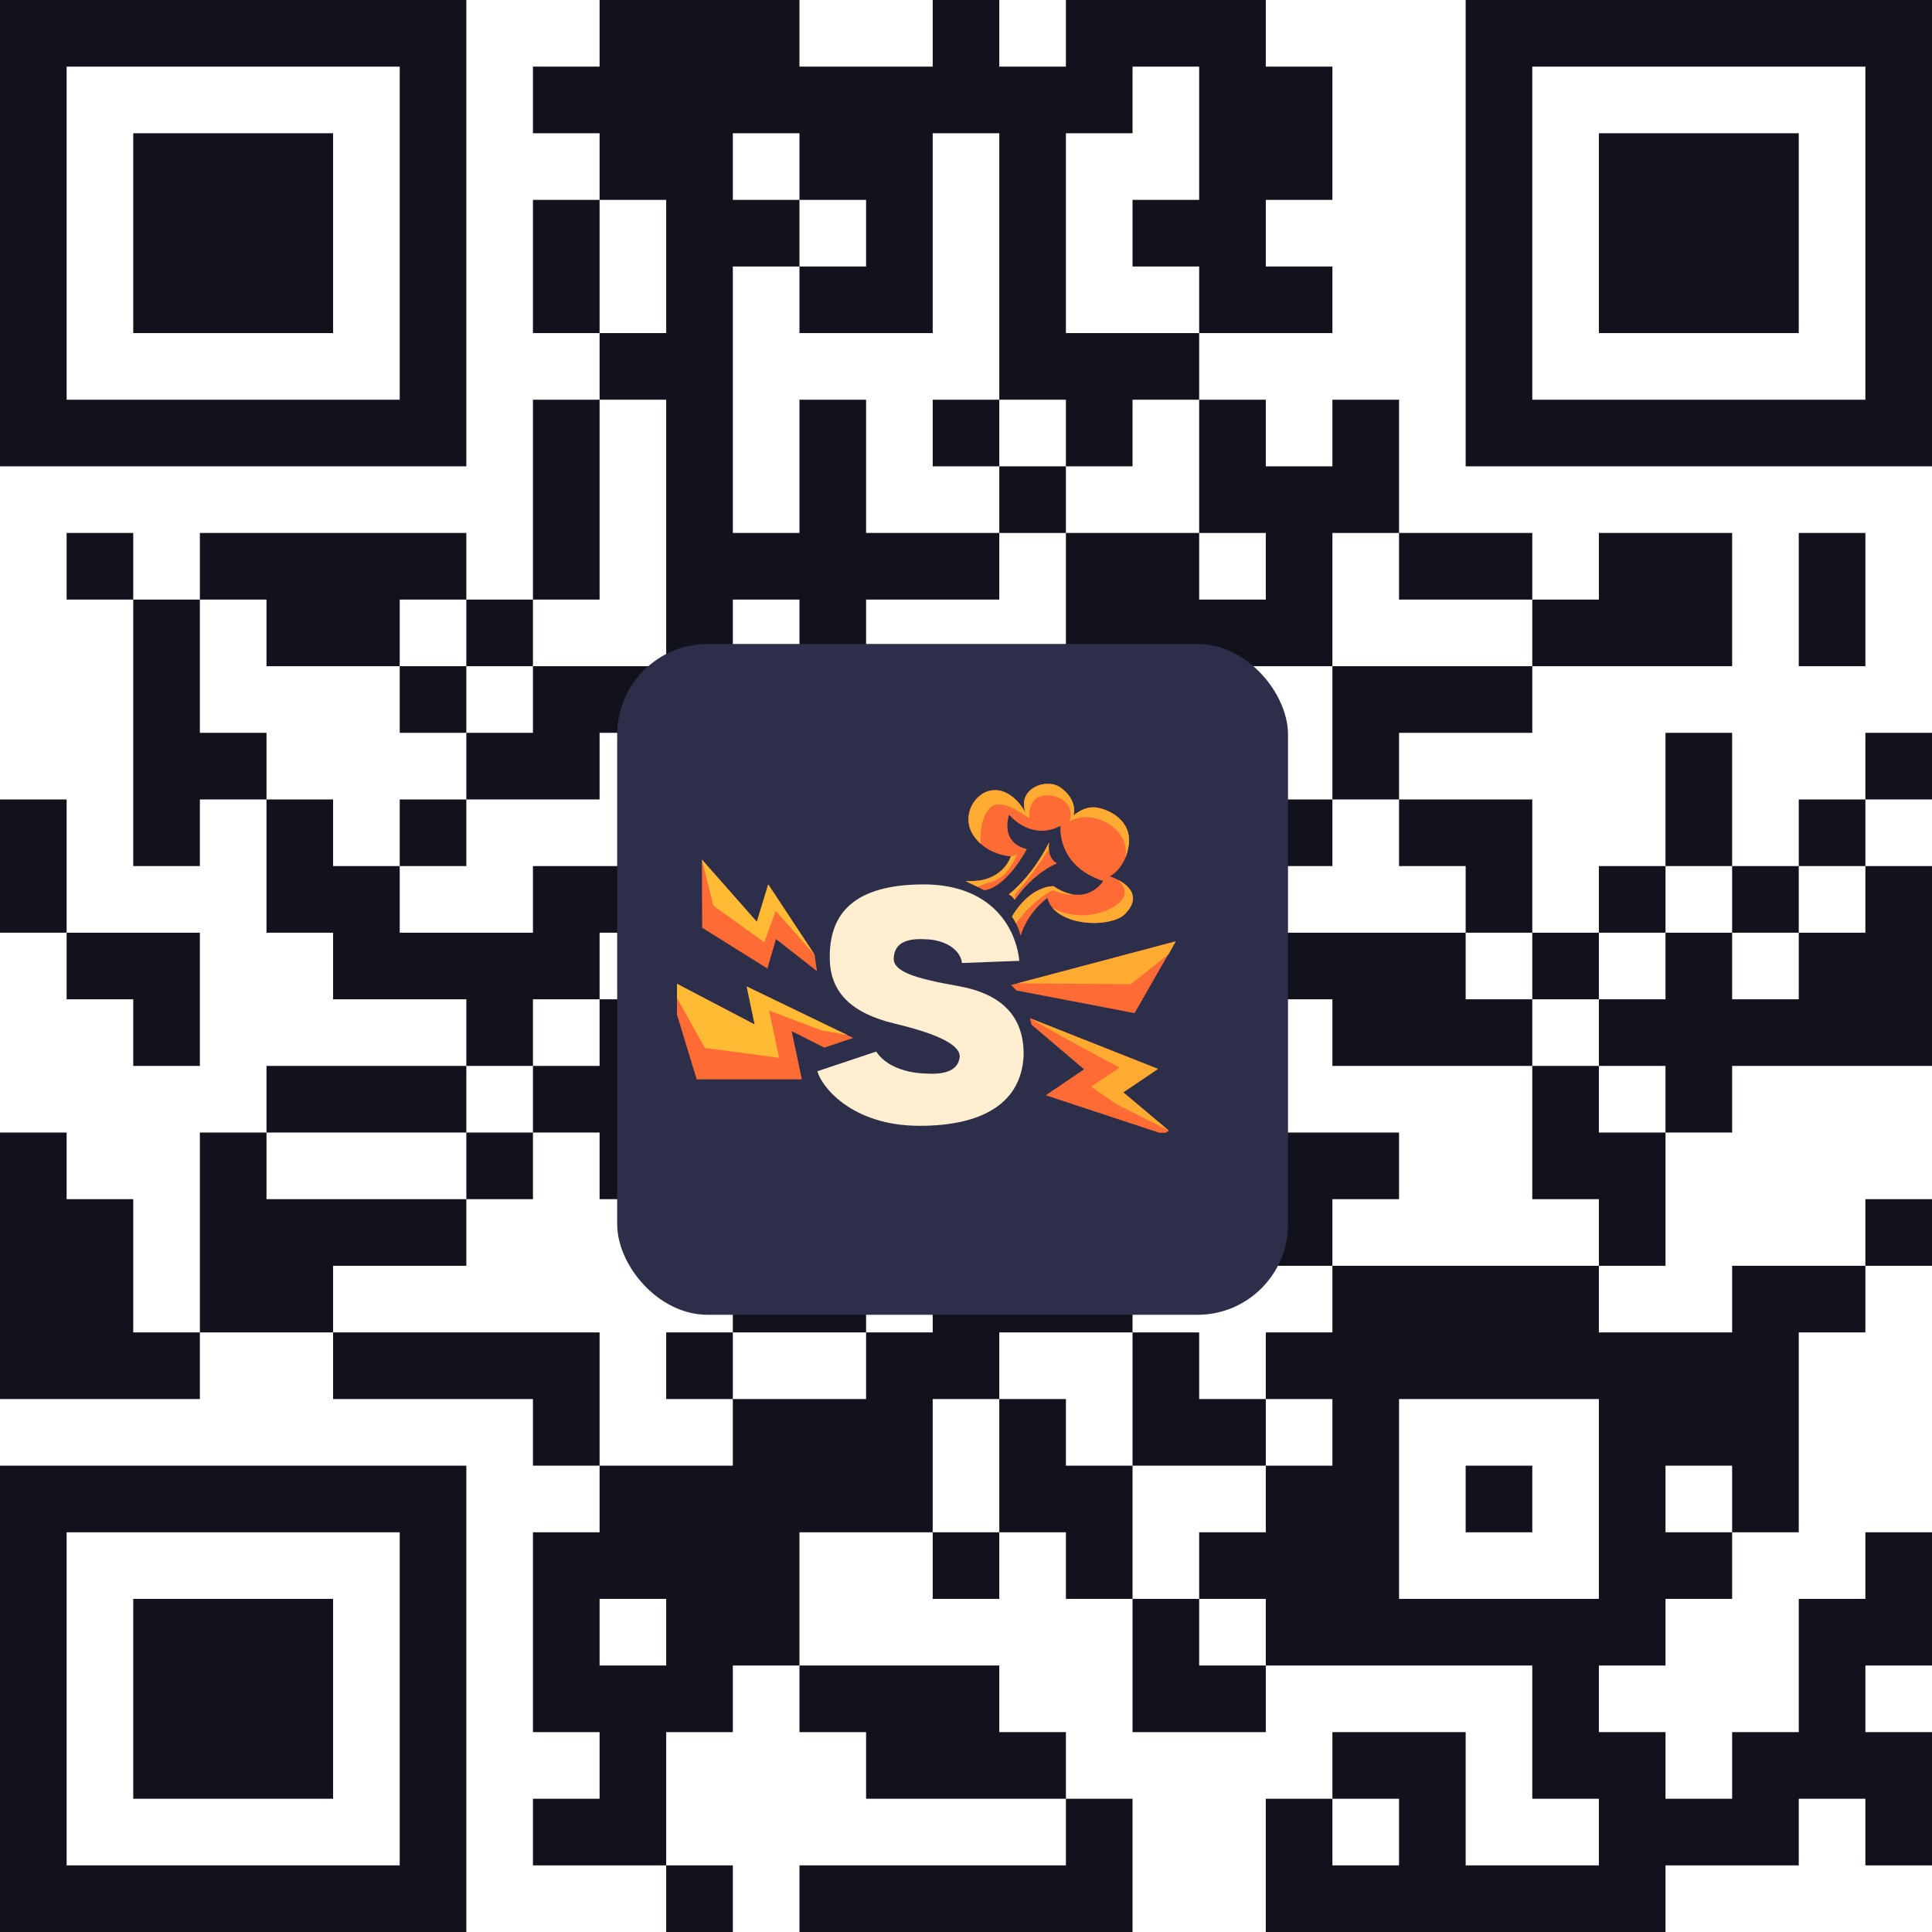 <svg width="64" height="64" viewBox="0 0 64 64" fill="none" xmlns="http://www.w3.org/2000/svg">
<rect x="0" y="0" width="64" height="64" fill="#808080" stroke="none"/>
<g clip-path="url(#clip0_1692_22755)">
<path d="M0 0H64V64H0V0Z" fill="white"/>
<path d="M0 0H15.448V2.207H0V0ZM19.862 0H26.483V2.207H19.862V0ZM30.897 0H33.103V2.207H30.897V0ZM35.31 0H41.931V2.207H35.31V0ZM48.552 0H64V2.207H48.552V0ZM0 2.207H2.207V4.414H0V2.207ZM13.241 2.207H15.448V4.414H13.241V2.207ZM17.655 2.207H37.517V4.414H17.655V2.207ZM39.724 2.207H44.138V4.414H39.724V2.207ZM48.552 2.207H50.759V4.414H48.552V2.207ZM61.793 2.207H64V4.414H61.793V2.207ZM0 4.414H2.207V6.621H0V4.414ZM4.414 4.414H11.034V6.621H4.414V4.414ZM13.241 4.414H15.448V6.621H13.241V4.414ZM19.862 4.414H24.276V6.621H19.862V4.414ZM26.483 4.414H30.897V6.621H26.483V4.414ZM33.103 4.414H35.31V6.621H33.103V4.414ZM39.724 4.414H44.138V6.621H39.724V4.414ZM48.552 4.414H50.759V6.621H48.552V4.414ZM52.965 4.414H59.586V6.621H52.965V4.414ZM61.793 4.414H64V6.621H61.793V4.414ZM0 6.621H2.207V8.828H0V6.621ZM4.414 6.621H11.034V8.828H4.414V6.621ZM13.241 6.621H15.448V8.828H13.241V6.621ZM17.655 6.621H19.862V8.828H17.655V6.621ZM22.069 6.621H26.483V8.828H22.069V6.621ZM28.69 6.621H30.897V8.828H28.69V6.621ZM33.103 6.621H35.31V8.828H33.103V6.621ZM37.517 6.621H41.931V8.828H37.517V6.621ZM48.552 6.621H50.759V8.828H48.552V6.621ZM52.965 6.621H59.586V8.828H52.965V6.621ZM61.793 6.621H64V8.828H61.793V6.621ZM0 8.828H2.207V11.034H0V8.828ZM4.414 8.828H11.034V11.034H4.414V8.828ZM13.241 8.828H15.448V11.034H13.241V8.828ZM17.655 8.828H19.862V11.034H17.655V8.828ZM22.069 8.828H24.276V11.034H22.069V8.828ZM26.483 8.828H30.897V11.034H26.483V8.828ZM33.103 8.828H35.31V11.034H33.103V8.828ZM39.724 8.828H44.138V11.034H39.724V8.828ZM48.552 8.828H50.759V11.034H48.552V8.828ZM52.965 8.828H59.586V11.034H52.965V8.828ZM61.793 8.828H64V11.034H61.793V8.828ZM0 11.034H2.207V13.241H0V11.034ZM13.241 11.034H15.448V13.241H13.241V11.034ZM19.862 11.034H24.276V13.241H19.862V11.034ZM33.103 11.034H39.724V13.241H33.103V11.034ZM48.552 11.034H50.759V13.241H48.552V11.034ZM61.793 11.034H64V13.241H61.793V11.034ZM0 13.241H15.448V15.448H0V13.241ZM17.655 13.241H19.862V15.448H17.655V13.241ZM22.069 13.241H24.276V15.448H22.069V13.241ZM26.483 13.241H28.69V15.448H26.483V13.241ZM30.897 13.241H33.103V15.448H30.897V13.241ZM35.31 13.241H37.517V15.448H35.31V13.241ZM39.724 13.241H41.931V15.448H39.724V13.241ZM44.138 13.241H46.345V15.448H44.138V13.241ZM48.552 13.241H64V15.448H48.552V13.241ZM17.655 15.448H19.862V17.655H17.655V15.448ZM22.069 15.448H24.276V17.655H22.069V15.448ZM26.483 15.448H28.69V17.655H26.483V15.448ZM33.103 15.448H35.31V17.655H33.103V15.448ZM39.724 15.448H46.345V17.655H39.724V15.448ZM2.207 17.655H4.414V19.862H2.207V17.655ZM6.621 17.655H15.448V19.862H6.621V17.655ZM17.655 17.655H19.862V19.862H17.655V17.655ZM22.069 17.655H33.103V19.862H22.069V17.655ZM35.31 17.655H39.724V19.862H35.31V17.655ZM41.931 17.655H44.138V19.862H41.931V17.655ZM46.345 17.655H50.759V19.862H46.345V17.655ZM52.965 17.655H57.379V19.862H52.965V17.655ZM59.586 17.655H61.793V19.862H59.586V17.655ZM4.414 19.862H6.621V22.069H4.414V19.862ZM8.828 19.862H13.241V22.069H8.828V19.862ZM15.448 19.862H17.655V22.069H15.448V19.862ZM22.069 19.862H24.276V22.069H22.069V19.862ZM26.483 19.862H28.69V22.069H26.483V19.862ZM35.31 19.862H44.138V22.069H35.31V19.862ZM50.759 19.862H57.379V22.069H50.759V19.862ZM59.586 19.862H61.793V22.069H59.586V19.862ZM4.414 22.069H6.621V24.276H4.414V22.069ZM13.241 22.069H15.448V24.276H13.241V22.069ZM17.655 22.069H22.069V24.276H17.655V22.069ZM24.276 22.069H26.483V24.276H24.276V22.069ZM28.69 22.069H35.31V24.276H28.69V22.069ZM44.138 22.069H50.759V24.276H44.138V22.069ZM4.414 24.276H8.828V26.483H4.414V24.276ZM15.448 24.276H19.862V26.483H15.448V24.276ZM26.483 24.276H28.69V26.483H26.483V24.276ZM30.897 24.276H33.103V26.483H30.897V24.276ZM37.517 24.276H41.931V26.483H37.517V24.276ZM44.138 24.276H46.345V26.483H44.138V24.276ZM55.172 24.276H57.379V26.483H55.172V24.276ZM61.793 24.276H64V26.483H61.793V24.276ZM0 26.483H2.207V28.69H0V26.483ZM4.414 26.483H6.621V28.69H4.414V26.483ZM8.828 26.483H11.034V28.69H8.828V26.483ZM13.241 26.483H15.448V28.69H13.241V26.483ZM24.276 26.483H26.483V28.69H24.276V26.483ZM28.69 26.483H30.897V28.69H28.69V26.483ZM41.931 26.483H44.138V28.69H41.931V26.483ZM46.345 26.483H50.759V28.69H46.345V26.483ZM55.172 26.483H57.379V28.69H55.172V26.483ZM59.586 26.483H61.793V28.69H59.586V26.483ZM0 28.69H2.207V30.897H0V28.69ZM8.828 28.69H13.241V30.897H8.828V28.69ZM17.655 28.69H22.069V30.897H17.655V28.69ZM30.897 28.69H33.103V30.897H30.897V28.69ZM35.31 28.69H39.724V30.897H35.31V28.69ZM48.552 28.69H50.759V30.897H48.552V28.69ZM52.965 28.69H55.172V30.897H52.965V28.69ZM57.379 28.69H59.586V30.897H57.379V28.69ZM61.793 28.69H64V30.897H61.793V28.69ZM2.207 30.897H6.621V33.103H2.207V30.897ZM11.034 30.897H19.862V33.103H11.034V30.897ZM24.276 30.897H26.483V33.103H24.276V30.897ZM41.931 30.897H48.552V33.103H41.931V30.897ZM50.759 30.897H52.965V33.103H50.759V30.897ZM55.172 30.897H57.379V33.103H55.172V30.897ZM59.586 30.897H64V33.103H59.586V30.897ZM4.414 33.103H6.621V35.31H4.414V33.103ZM15.448 33.103H17.655V35.31H15.448V33.103ZM19.862 33.103H24.276V35.31H19.862V33.103ZM28.69 33.103H30.897V35.31H28.69V33.103ZM39.724 33.103H41.931V35.31H39.724V33.103ZM44.138 33.103H50.759V35.31H44.138V33.103ZM52.965 33.103H64V35.31H52.965V33.103ZM8.828 35.31H15.448V37.517H8.828V35.31ZM17.655 35.31H26.483V37.517H17.655V35.31ZM30.897 35.31H35.31V37.517H30.897V35.31ZM37.517 35.31H41.931V37.517H37.517V35.31ZM50.759 35.31H52.965V37.517H50.759V35.31ZM55.172 35.31H57.379V37.517H55.172V35.31ZM0 37.517H2.207V39.724H0V37.517ZM6.621 37.517H8.828V39.724H6.621V37.517ZM15.448 37.517H17.655V39.724H15.448V37.517ZM19.862 37.517H22.069V39.724H19.862V37.517ZM30.897 37.517H33.103V39.724H30.897V37.517ZM37.517 37.517H46.345V39.724H37.517V37.517ZM50.759 37.517H55.172V39.724H50.759V37.517ZM0 39.724H4.414V41.931H0V39.724ZM6.621 39.724H15.448V41.931H6.621V39.724ZM22.069 39.724H33.103V41.931H22.069V39.724ZM35.31 39.724H37.517V41.931H35.31V39.724ZM39.724 39.724H44.138V41.931H39.724V39.724ZM52.965 39.724H55.172V41.931H52.965V39.724ZM61.793 39.724H64V41.931H61.793V39.724ZM0 41.931H4.414V44.138H0V41.931ZM6.621 41.931H11.034V44.138H6.621V41.931ZM24.276 41.931H28.69V44.138H24.276V41.931ZM30.897 41.931H37.517V44.138H30.897V41.931ZM44.138 41.931H52.965V44.138H44.138V41.931ZM57.379 41.931H61.793V44.138H57.379V41.931ZM0 44.138H6.621V46.345H0V44.138ZM11.034 44.138H19.862V46.345H11.034V44.138ZM22.069 44.138H24.276V46.345H22.069V44.138ZM28.69 44.138H33.103V46.345H28.69V44.138ZM37.517 44.138H39.724V46.345H37.517V44.138ZM41.931 44.138H59.586V46.345H41.931V44.138ZM17.655 46.345H19.862V48.552H17.655V46.345ZM24.276 46.345H30.897V48.552H24.276V46.345ZM33.103 46.345H35.31V48.552H33.103V46.345ZM37.517 46.345H41.931V48.552H37.517V46.345ZM44.138 46.345H46.345V48.552H44.138V46.345ZM52.965 46.345H59.586V48.552H52.965V46.345ZM0 48.552H15.448V50.759H0V48.552ZM19.862 48.552H30.897V50.759H19.862V48.552ZM33.103 48.552H37.517V50.759H33.103V48.552ZM41.931 48.552H46.345V50.759H41.931V48.552ZM48.552 48.552H50.759V50.759H48.552V48.552ZM52.965 48.552H55.172V50.759H52.965V48.552ZM57.379 48.552H59.586V50.759H57.379V48.552ZM0 50.759H2.207V52.965H0V50.759ZM13.241 50.759H15.448V52.965H13.241V50.759ZM17.655 50.759H26.483V52.965H17.655V50.759ZM30.897 50.759H33.103V52.965H30.897V50.759ZM35.31 50.759H37.517V52.965H35.31V50.759ZM39.724 50.759H46.345V52.965H39.724V50.759ZM52.965 50.759H57.379V52.965H52.965V50.759ZM61.793 50.759H64V52.965H61.793V50.759ZM0 52.965H2.207V55.172H0V52.965ZM4.414 52.965H11.034V55.172H4.414V52.965ZM13.241 52.965H15.448V55.172H13.241V52.965ZM17.655 52.965H19.862V55.172H17.655V52.965ZM22.069 52.965H26.483V55.172H22.069V52.965ZM37.517 52.965H39.724V55.172H37.517V52.965ZM41.931 52.965H55.172V55.172H41.931V52.965ZM59.586 52.965H64V55.172H59.586V52.965ZM0 55.172H2.207V57.379H0V55.172ZM4.414 55.172H11.034V57.379H4.414V55.172ZM13.241 55.172H15.448V57.379H13.241V55.172ZM17.655 55.172H24.276V57.379H17.655V55.172ZM26.483 55.172H33.103V57.379H26.483V55.172ZM37.517 55.172H41.931V57.379H37.517V55.172ZM50.759 55.172H52.965V57.379H50.759V55.172ZM59.586 55.172H61.793V57.379H59.586V55.172ZM0 57.379H2.207V59.586H0V57.379ZM4.414 57.379H11.034V59.586H4.414V57.379ZM13.241 57.379H15.448V59.586H13.241V57.379ZM19.862 57.379H22.069V59.586H19.862V57.379ZM28.69 57.379H35.31V59.586H28.69V57.379ZM44.138 57.379H48.552V59.586H44.138V57.379ZM50.759 57.379H55.172V59.586H50.759V57.379ZM57.379 57.379H64V59.586H57.379V57.379ZM0 59.586H2.207V61.793H0V59.586ZM13.241 59.586H15.448V61.793H13.241V59.586ZM17.655 59.586H22.069V61.793H17.655V59.586ZM35.31 59.586H37.517V61.793H35.31V59.586ZM41.931 59.586H44.138V61.793H41.931V59.586ZM46.345 59.586H48.552V61.793H46.345V59.586ZM52.965 59.586H59.586V61.793H52.965V59.586ZM61.793 59.586H64V61.793H61.793V59.586ZM0 61.793H15.448V64H0V61.793ZM22.069 61.793H24.276V64H22.069V61.793ZM26.483 61.793H37.517V64H26.483V61.793ZM41.931 61.793H55.172V64H41.931V61.793Z" fill="#12121C"/>
<rect x="20.445" y="21.332" width="22.222" height="22.222" rx="3" fill="#2C2E4A"/>
<g clip-path="url(#clip1_1692_22755)">
<g clip-path="url(#clip2_1692_22755)">
<path d="M33.909 34.953C33.843 36.536 32.555 37.295 30.464 37.294C28.191 37.294 27.197 35.966 27.078 35.486L29.026 34.835C29.341 35.317 30.012 35.551 30.698 35.563C31.38 35.604 31.744 35.421 31.791 35.016C31.816 34.626 31.102 34.258 29.65 33.912C28.198 33.565 27.524 32.877 27.489 31.811C27.436 30.172 28.397 29.312 30.555 29.297C32.661 29.282 33.62 30.529 33.768 31.829L31.866 31.901C31.82 31.474 31.328 31.125 30.642 31.114C29.961 31.074 29.622 31.285 29.607 31.748C29.594 32.178 30.276 32.406 31.738 32.664C33.2 32.922 33.924 33.684 33.909 34.953Z" fill="#FFEECF"/>
<path d="M28.265 34.383L24.735 32.679L25 33.938L22.057 32.397L23.078 35.755H26.563L26.226 34.159L27.306 34.703L28.266 34.383H28.265Z" fill="#FF6B35"/>
<path d="M22.057 32.397L25 33.938L24.735 32.679L28.059 34.284L27.206 34.131L25.475 33.474L25.809 35.041L23.349 34.714L22.057 32.397Z" fill="#FFBB33"/>
<path d="M27.062 32.17L25.705 31.107L25.421 32.084L23.259 30.732L23.252 28.475L25.072 30.537L25.448 29.296L26.985 31.627L27.062 32.17Z" fill="#FF6B35"/>
<path d="M23.251 28.475L25.071 30.537L25.449 29.296L26.986 31.627L25.695 30.171L25.319 31.214L23.631 30.001L23.251 28.475Z" fill="#FFBB33"/>
<path d="M31.988 29.188C31.988 29.188 32.312 29.334 32.605 29.491C32.605 29.491 33.249 29.497 34.021 28.124C34.021 28.124 33.148 28.003 33.425 26.989C33.425 26.989 34.155 27.879 35.131 27.355C35.131 27.355 34.979 28.668 36.544 29.185C36.544 29.185 35.991 30.088 34.897 29.356C34.897 29.356 34.145 29.313 33.522 30.364C33.522 30.364 33.716 30.62 33.812 31C33.812 31 33.984 30.286 34.701 29.742C34.701 29.742 34.726 30.071 35.179 30.326C35.86 30.709 36.942 30.615 37.27 30.273C38.071 29.44 36.765 29.028 36.765 29.028C36.765 29.028 37.277 28.794 37.388 27.996C37.498 27.198 36.781 26.83 36.346 26.753C35.91 26.677 35.556 27.02 35.556 27.02C35.556 27.02 35.732 26.525 35.137 26.092C34.655 25.742 33.672 26.132 33.975 26.928C33.975 26.928 33.595 26.163 32.946 26.174C32.3 26.186 31.821 27.014 32.234 27.654C32.675 28.34 33.485 28.368 33.485 28.368C33.485 28.368 33.308 28.995 32.519 29.156C32.329 29.194 31.986 29.188 31.986 29.188H31.988Z" fill="#FF6B35"/>
<path d="M34.755 27.91C34.755 27.91 34.649 28.38 35.004 28.601C35.004 28.601 34.258 28.88 33.614 29.808C33.614 29.808 33.557 29.692 33.42 29.628C33.42 29.628 34.174 29.066 34.754 27.91H34.755Z" fill="#FF6B35"/>
<path d="M33.693 28.307L33.485 28.369C33.485 28.369 33.308 28.996 32.519 29.156C32.329 29.194 31.986 29.189 31.986 29.189C31.986 29.189 32.225 29.3 32.379 29.377C32.909 29.14 33.252 29.267 33.691 28.308L33.693 28.307Z" fill="#FFAB31"/>
<path d="M32.483 27.946C32.471 27.738 32.467 27.105 32.791 26.77C33.181 26.365 33.982 27.076 34.105 27.092C34.105 27.092 34.039 26.733 34.292 26.48C34.599 26.174 35.675 26.394 35.435 27.204L35.672 27.016L35.675 26.929C35.601 26.979 35.558 27.021 35.558 27.021C35.558 27.021 35.733 26.527 35.139 26.094C34.657 25.744 33.674 26.134 33.977 26.93C33.977 26.93 33.597 26.165 32.948 26.176C32.302 26.188 31.823 27.016 32.236 27.656C32.309 27.771 32.395 27.866 32.483 27.948V27.946Z" fill="#FFAB31"/>
<path d="M36.347 26.755C35.911 26.679 35.558 27.022 35.558 27.022L35.435 27.206C35.435 27.206 36.004 26.842 36.734 27.299C37.464 27.755 37.273 28.438 37.273 28.438C37.324 28.316 37.367 28.172 37.391 27.999C37.501 27.201 36.784 26.833 36.348 26.757L36.347 26.755Z" fill="#FFAB31"/>
<path d="M35.181 30.327C35.861 30.71 36.943 30.616 37.272 30.274C37.833 29.691 37.361 29.314 37.027 29.141C37.027 29.141 37.674 29.635 36.796 30.093C36.231 30.388 35.482 30.404 34.872 30.081C34.943 30.162 35.041 30.249 35.181 30.327Z" fill="#FFAB31"/>
<path d="M34.883 29.485C34.883 29.485 35.218 29.662 35.544 29.63C35.355 29.6 35.14 29.518 34.898 29.356C34.898 29.356 34.145 29.313 33.523 30.364C33.523 30.364 33.586 30.448 33.658 30.591C33.658 30.591 34.142 29.861 34.881 29.485H34.883Z" fill="#FFAB31"/>
<path d="M34.755 27.91C34.755 27.91 34.649 28.38 35.004 28.601C35.004 28.601 34.258 28.88 33.614 29.808C33.614 29.808 33.557 29.692 33.42 29.628C33.42 29.628 34.174 29.066 34.754 27.91H34.755Z" fill="#FF6B35"/>
<path d="M33.629 29.621C34.106 29.108 34.542 28.446 34.742 28.128C34.733 28.004 34.754 27.91 34.754 27.91C34.174 29.066 33.42 29.628 33.42 29.628C33.533 29.681 33.592 29.77 33.608 29.797L33.629 29.621Z" fill="#FFAB31"/>
<path d="M38.946 31.184L33.491 32.631L33.675 32.812L37.584 33.561L38.946 31.184Z" fill="#FF6B35"/>
<path d="M33.709 32.573L38.946 31.184L38.709 31.612L37.459 32.603L33.709 32.573Z" fill="#FFAB31"/>
<path d="M34.117 33.73L38.36 35.409L37.21 36.185L38.722 37.457L38.543 37.571L34.643 36.282L35.91 35.423L34.164 33.937L34.119 33.73H34.117Z" fill="#FF6B35"/>
<path d="M34.117 33.73L38.36 35.409L37.21 36.185L38.721 37.455L36.972 36.573L36.143 35.998L37.085 35.37L35.151 34.319L34.117 33.73Z" fill="#FFAB31"/>
</g>
</g>
</g>
<defs>
<clipPath id="clip0_1692_22755">
<rect width="64" height="64" fill="white"/>
</clipPath>
<clipPath id="clip1_1692_22755">
<rect width="17.037" height="11.707" fill="white" transform="translate(22.426 25.82)"/>
</clipPath>
<clipPath id="clip2_1692_22755">
<rect width="16.889" height="11.605" fill="white" transform="translate(22.057 25.965)"/>
</clipPath>
</defs>
</svg>
